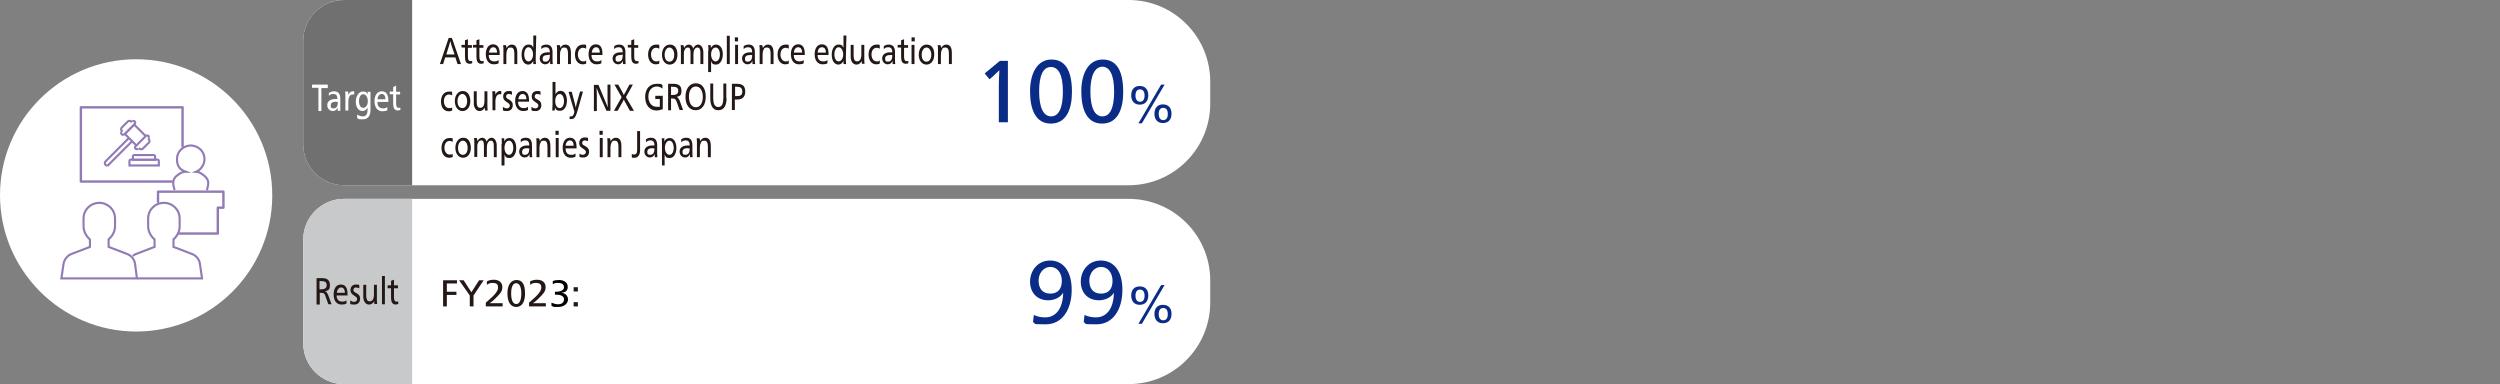 <?xml version="1.0" encoding="UTF-8"?>
<svg id="_レイヤー_2" data-name=" レイヤー 2" xmlns="http://www.w3.org/2000/svg" version="1.1" xmlns:xlink="http://www.w3.org/1999/xlink" viewBox="0 0 936.6 143.9">
  <rect x="0" y="0" width="936.6" height="143.9" fill="#808080" stroke="none"/>
  <defs>
    <style>
      .cls-1 {
        fill: #717071;
      }

      .cls-1, .cls-2, .cls-3, .cls-4, .cls-5, .cls-6, .cls-7 {
        stroke-width: 0px;
      }

      .cls-2 {
        fill: #000;
      }

      .cls-3, .cls-8, .cls-9, .cls-10 {
        fill: none;
      }

      .cls-8 {
        stroke-linejoin: round;
        stroke-width: .9px;
      }

      .cls-8, .cls-9, .cls-10 {
        stroke: #917ab5;
      }

      .cls-8, .cls-10 {
        stroke-linecap: round;
      }

      .cls-11 {
        clip-path: url(#clippath-1);
      }

      .cls-4 {
        fill: #0a2c87;
      }

      .cls-5 {
        fill: #231815;
      }

      .cls-12 {
        clip-path: url(#clippath);
      }

      .cls-9, .cls-10 {
        stroke-miterlimit: 10;
        stroke-width: .8px;
      }

      .cls-6 {
        fill: #c8c9ca;
      }

      .cls-7 {
        fill: #fff;
      }
    </style>
    <clipPath id="clippath">
      <path class="cls-3" d="M15.4,36.6c-.3.3-.6.6-.9.9v71.2c1.4,1.5,3,2.9,4.6,4.2h64c1.3-1.1,2.6-2.2,3.9-3.5V37c0,0-.2-.2-.4-.4H15.4Z"/>
    </clipPath>
    <clipPath id="clippath-1">
      <path class="cls-3" d="M15.4,36.6c-.3.3-.6.6-.9.9v71.2c1.4,1.5,3,2.9,4.6,4.2h64c1.3-1.1,2.6-2.2,3.9-3.5V37c0,0-.2-.2-.4-.4H15.4Z"/>
    </clipPath>
  </defs>
  <g id="_レイヤー_2-2" data-name=" レイヤー 2-2">
    <path class="cls-7" d="M128.9,0c-8.4,0-15.3,6.8-15.3,15.3v38.8c0,8.5,6.9,15.3,15.3,15.3h293.9c16.9,0,30.6-13.7,30.6-30.6v-8.2c0-16.9-13.7-30.6-30.6-30.6.1,0-293.9,0-293.9,0Z"/>
    <path class="cls-7" d="M128.9,74.5c-8.4,0-15.3,6.8-15.3,15.3v38.8c0,8.5,6.9,15.3,15.3,15.3h293.9c16.9,0,30.6-13.7,30.6-30.6v-8.2c0-16.9-13.7-30.6-30.6-30.6.1,0-293.9,0-293.9,0h0Z"/>
    <path class="cls-1" d="M128.9,0c-8.4,0-15.3,6.8-15.3,15.3v38.8c0,8.5,6.9,15.3,15.3,15.3h25.5V0h-25.5Z"/>
    <path class="cls-6" d="M128.9,74.5c-8.4,0-15.3,6.8-15.3,15.3v38.8c0,8.5,6.9,15.3,15.3,15.3h25.5v-69.4c.1,0-25.5,0-25.5,0Z"/>
    <path class="cls-7" d="M51,124.2c28.2,0,51-22.8,51-51s-22.8-51-51-51S0,45,0,73.1s22.9,51.1,51,51.1h0Z"/>
    <g class="cls-12">
      <path class="cls-8" d="M68.4,54.9v-14.7H30.3v27.8h34M67.1,87.5h14.5v-9.7h2.1v-6h-24.5v3.8"/>
    </g>
    <g class="cls-11">
      <g>
        <path class="cls-9" d="M77.5,71.3l.4-1.6c.4-1.9-.2-3-1.8-4.2s-1.8-1-2.7-1.1c1.9-.8,3.3-2.8,3.2-5,0-2.6-2.3-4.8-5-4.9-2.9,0-5.3,2.2-5.3,5.1s1.3,4,3.2,4.7c-.9,0-1.9.5-2.7,1.1-1.6,1.1-2.2,2.3-1.8,4.2l.4,1.6M50.6,98.9c-.2-1.7-1.4-3.2-3.1-3.8l-6.8-2.6v-2.8c1.3-1.2,2.4-2.9,2.4-4.9v-2.9c0-3.3-2.6-5.9-5.9-5.9s-5.9,2.6-5.9,5.9v2.9c0,1.9,1,3.7,2.4,4.9v2.8l-6.8,2.6c-1.6.6-2.8,2-3.1,3.8l-.8,5.4h28.3l-.7-5.4h0Z"/>
        <path class="cls-10" d="M51.7,104.3h24l-.8-5.4c-.2-1.7-1.4-3.2-3.1-3.8l-6.8-2.6v-2.8c1.3-1.2,2.3-2.9,2.3-4.9v-2.9c0-3.3-2.6-5.9-5.9-5.9s-5.9,2.6-5.9,5.9v2.9c0,1.9,1,3.7,2.4,4.9v2.8l-6.8,2.6c-.4.2-.8.3-1.1.6"/>
        <path class="cls-9" d="M49,59.8h10c.3,0,.5.2.5.5v1.7h-11v-1.7c0-.3.2-.5.5-.5M57.6,58.1h-7.3c-.3,0-.5.2-.5.5v1.3h8.3v-1.3c0-.3-.2-.5-.5-.5M51.8,55.7s-.3.2-.5.2-.3,0-.5-.2c-.3-.3-.3-.7,0-.9l.2-.2,3.5-3.5.2-.2c.2-.2.7-.2.9,0,.2.3.2.7,0,.9M54.6,51l-3.5,3.5-4.3-4.3,3.5-3.5,4.3,4.3h0ZM49.6,45.5c.2-.2.7-.2.9,0,.2.3.2.7,0,.9l-.2.2-3.5,3.5-.2.2s-.3.2-.5.2-.3,0-.5-.2c-.3-.3-.3-.7,0-.9M48.3,51.7l-8.8,8.8c-.3.3-.3.9,0,1.2s.4.3.6.3.5,0,.6-.3l8.8-8.8-1.2-1.2h0ZM55.5,51.9l.3.3c.3.3.3.9,0,1.2l-2.3,2.3c-.3.3-.9.3-1.2,0l-.3-.2M45.9,49.3l-.3-.3c-.3-.3-.3-.9,0-1.2l2.3-2.3c.3-.3.9-.3,1.2,0l.3.3"/>
      </g>
    </g>
    <path class="cls-7" d="M119.3,41.5v-8.6h-2.4v-1.2h5.9v1.3h-2.4v8.6h-1.1Z"/>
    <path class="cls-7" d="M123.3,34.8c.5-.4,1.2-.6,1.9-.6,1.7,0,2.3,1.2,2.3,2.8v4.5h-1v-1.2h0c-.4.9-1,1.3-1.9,1.3s-2-.8-2-2.2,1.1-2.3,3-2.3h.8c0-1.3-.5-1.9-1.5-1.9s-1.2.3-1.7.7v-1.1h0ZM126,38.1c-1.4,0-2.1.4-2.1,1.4s.4,1.1,1.1,1.1,1.2-.4,1.4-1c0-.3.2-.8.2-1.4h-.6Z"/>
    <path class="cls-7" d="M130.5,35.6c.3-.8.9-1.4,1.6-1.4s.4,0,.6,0v1.2h-.6c-1,0-1.6,1-1.6,2.8v3.2h-1.1v-5c0-.8,0-1.5-.1-2.1h1.1c.1.4.1.9.1,1.3h0Z"/>
    <path class="cls-7" d="M138.8,34.4v6.9c0,1.7-.7,3.4-2.8,3.4s-1.4,0-2.2-.5v-1.3c.8.5,1.4.7,2.1.7,1.3,0,1.8-.9,1.8-2.4v-.9h0c-.4.7-.9,1.3-1.9,1.3-1.5,0-2.5-1.4-2.5-3.5s1.1-3.8,2.6-3.8,1.5.5,1.8,1.2h0v-1.1h1.1,0ZM134.5,37.9c0,1.5.6,2.5,1.6,2.5s1.7-1.1,1.7-2.5-.7-2.6-1.7-2.6-1.6,1.1-1.6,2.6Z"/>
    <path class="cls-7" d="M141.4,38.3c0,1.5.8,2.3,2,2.3s1.2-.2,1.7-.5v1.2c-.5.3-1.1.4-1.8.4-1.9,0-3-1.5-3-3.8s1.1-3.7,2.7-3.7,2.5,1.1,2.5,3.5v.5h-4.1,0ZM144.4,37.2c0-1.4-.6-2-1.4-2s-1.5.8-1.6,2h3Z"/>
    <path class="cls-7" d="M148.4,34.4h1.5v1h-1.5v3.1c0,1.1.1,1.9,1,1.9s.4,0,.6-.2v1c-.3,0-.6.2-.9.2-1.4,0-1.8-1.1-1.8-2.6v-3.5h-1.3v-1h1.3v-1.7l1.1-.5v2.3h0Z"/>
    <path class="cls-5" d="M172.7,24h-1.3l-.8-2.5h-3.8l-.8,2.5h-1.2l3.3-9.8h1.2l3.4,9.8h0ZM169.2,17.2c-.1-.4-.4-1.3-.5-1.8h0c-.1.5-.4,1.3-.5,1.8l-1,3.2h3.1l-1.1-3.2h0Z"/>
    <path class="cls-5" d="M175.3,16.9h1.5v1h-1.5v3.1c0,1.1.1,1.9,1,1.9s.4-.1.6-.2v1c-.3.1-.6.2-.9.2-1.4,0-1.8-1.1-1.8-2.6v-3.5h-1.3v-1h1.3v-1.7l1.1-.4v2.2h0Z"/>
    <path class="cls-5" d="M179.6,16.9h1.5v1h-1.5v3.1c0,1.1.1,1.9,1,1.9s.4-.1.6-.2v1c-.3.1-.6.2-.9.2-1.4,0-1.8-1.1-1.8-2.6v-3.5h-1.3v-1h1.3v-1.7l1.1-.4v2.2h0Z"/>
    <path class="cls-5" d="M183.1,20.7c0,1.5.8,2.3,2,2.3s1.2-.2,1.7-.5v1.2c-.5.3-1.1.4-1.8.4-1.9,0-3-1.5-3-3.8s1.1-3.7,2.7-3.7,2.5,1.1,2.5,3.5v.5h-4.1,0ZM186.2,19.7c0-1.4-.6-2-1.4-2s-1.5.8-1.6,2h3Z"/>
    <path class="cls-5" d="M189.8,18c.4-.8,1.1-1.3,1.9-1.3,1.6,0,2.1,1.3,2.1,3.2v4.1h-1.1v-3.5c0-1.4-.1-2.7-1.3-2.7s-1.1.4-1.4,1c-.2.4-.3.9-.3,1.8v3.4h-1.1v-5c0-.8,0-1.5-.1-2.1h1c.2.2.2.7.3,1.1h0Z"/>
    <path class="cls-5" d="M200.7,21.8c0,.8,0,1.6.1,2.2h-1v-1.2h0c-.4.9-1.1,1.4-1.9,1.4-1.5,0-2.5-1.5-2.5-3.7s1-3.8,2.5-3.8,1.5.5,1.9,1.2h0v-4.6h1.1l-.2,8.5h0ZM196.4,20.4c0,1.5.6,2.6,1.6,2.6s1.7-1.2,1.7-2.6-.7-2.7-1.7-2.7-1.6,1.2-1.6,2.7Z"/>
    <path class="cls-5" d="M202.8,17.3c.5-.4,1.2-.6,1.9-.6,1.7,0,2.3,1.2,2.3,2.8v2.3c0,.8,0,1.6.1,2.2h-1v-1.2h0c-.4.9-1,1.3-1.9,1.3s-2-.8-2-2.2,1.1-2.3,3-2.3h.8c0-1.3-.5-1.9-1.5-1.9s-1.2.3-1.7.7v-1.1h0ZM205.4,20.6c-1.4,0-2.1.4-2.1,1.4s.4,1.1,1.1,1.1,1.2-.4,1.4-1c.1-.3.2-.8.2-1.4s-.3-.1-.6-.1h0Z"/>
    <path class="cls-5" d="M209.9,18c.4-.8,1.1-1.3,1.9-1.3,1.6,0,2.1,1.3,2.1,3.2v4.1h-1.1v-3.5c0-1.4-.1-2.7-1.3-2.7s-1.1.4-1.4,1c-.2.4-.3.9-.3,1.8v3.4h-1.1v-5c0-.8,0-1.5-.1-2.1h1.1c.2.2.2.7.2,1.1h0Z"/>
    <path class="cls-5" d="M219.5,18.2c-.3-.2-.7-.3-1.1-.3-1.1,0-1.9,1-1.9,2.5s.8,2.6,1.9,2.6.8-.1,1.2-.4v1.2c-.3.2-.8.3-1.3.3-1.8,0-2.9-1.5-2.9-3.7s1.2-3.7,3-3.7.8.1,1.2.3v1.2h-.1,0Z"/>
    <path class="cls-5" d="M221.6,20.7c0,1.5.8,2.3,2,2.3s1.2-.2,1.7-.5v1.2c-.5.3-1.1.4-1.8.4-1.9,0-3-1.5-3-3.8s1.1-3.7,2.7-3.7,2.5,1.1,2.5,3.5v.5h-4.1,0ZM224.7,19.7c0-1.4-.6-2-1.4-2s-1.5.8-1.6,2h3Z"/>
    <path class="cls-5" d="M230.1,17.3c.5-.4,1.2-.6,1.9-.6,1.7,0,2.3,1.2,2.3,2.8v2.3c0,.8,0,1.6.1,2.2h-1v-1.2h0c-.4.9-1,1.3-1.9,1.3s-2-.8-2-2.2,1.1-2.3,3-2.3h.8c0-1.3-.5-1.9-1.5-1.9s-1.2.3-1.7.7v-1.1h0ZM232.7,20.6c-1.4,0-2.1.4-2.1,1.4s.4,1.1,1.1,1.1,1.2-.4,1.4-1c.1-.3.2-.8.2-1.4s-.4-.1-.6-.1h0Z"/>
    <path class="cls-5" d="M237.6,16.9h1.5v1h-1.5v3.1c0,1.1.1,1.9,1,1.9s.4-.1.6-.2v1c-.3.1-.6.2-.9.2-1.4,0-1.8-1.1-1.8-2.6v-3.5h-1.3v-1h1.3v-1.7l1.1-.4v2.2h0Z"/>
    <path class="cls-5" d="M246.9,18.2c-.3-.2-.7-.3-1.1-.3-1.1,0-1.9,1-1.9,2.5s.8,2.6,1.9,2.6.8-.1,1.2-.4v1.2c-.3.2-.8.3-1.3.3-1.8,0-2.9-1.5-2.9-3.7s1.2-3.7,3-3.7.8.1,1.2.3v1.2h-.1,0Z"/>
    <path class="cls-5" d="M253.8,20.5c0,2.2-1.2,3.7-2.9,3.7s-2.9-1.5-2.9-3.7,1.2-3.8,3-3.8,2.8,1.5,2.8,3.8h0ZM249,20.5c0,1.6.7,2.6,1.8,2.6s1.8-1,1.8-2.6-.8-2.7-1.8-2.7-1.8,1.1-1.8,2.7Z"/>
    <path class="cls-5" d="M256.3,18c.3-.8,1-1.3,1.8-1.3s1.4.6,1.6,1.5c.4-.9,1-1.5,1.9-1.5s1.9,1,1.9,2.9v4.4h-1.1v-4.4c0-1.2-.4-1.8-1.1-1.8s-.9.4-1.2.9c-.2.4-.3,1-.3,1.8v3.5h-1.1v-4.2c0-1.5-.3-2-1-2s-1,.4-1.3,1.1c-.2.4-.2,1-.2,1.7v3.4h-1.1v-5c0-.8,0-1.5-.1-2.1h1c.2.3.2.7.3,1.1h0Z"/>
    <path class="cls-5" d="M265.4,19c0-.8,0-1.5-.1-2.1h1v1.1h0c.5-.9,1.1-1.3,2-1.3,1.5,0,2.5,1.5,2.5,3.6s-1,3.9-2.5,3.9-1.6-.6-1.9-1.4h0v4.2h-1.1v-8h.1ZM266.4,20.4c0,1.4.7,2.6,1.7,2.6s1.6-1.2,1.6-2.6-.6-2.6-1.6-2.6-1.7,1.1-1.7,2.6Z"/>
    <path class="cls-5" d="M273.4,24h-1.1v-10.6h1.1v10.6Z"/>
    <path class="cls-5" d="M276.5,15.5h-1.2v-1.5h1.2v1.5ZM276.5,24h-1.1v-7.2h1.1v7.2Z"/>
    <path class="cls-5" d="M278.6,17.3c.5-.4,1.2-.6,1.9-.6,1.7,0,2.3,1.2,2.3,2.8v2.3c0,.8,0,1.6.1,2.2h-1v-1.2h0c-.4.9-1,1.3-1.9,1.3s-2-.8-2-2.2,1.1-2.3,3-2.3h.8c0-1.3-.5-1.9-1.5-1.9s-1.2.3-1.7.7v-1.1h0ZM281.2,20.6c-1.4,0-2.1.4-2.1,1.4s.4,1.1,1.1,1.1,1.2-.4,1.4-1c.1-.3.2-.8.2-1.4-.1-.1-.3-.1-.6-.1h0Z"/>
    <path class="cls-5" d="M285.8,18c.4-.8,1.1-1.3,1.9-1.3,1.6,0,2.1,1.3,2.1,3.2v4.1h-1.1v-3.5c0-1.4-.1-2.7-1.3-2.7s-1.1.4-1.4,1c-.2.4-.3.9-.3,1.8v3.4h-1.1v-5c0-.8,0-1.5-.1-2.1h1c.2.2.2.7.3,1.1h0Z"/>
    <path class="cls-5" d="M295.4,18.2c-.3-.2-.7-.3-1.1-.3-1.1,0-1.9,1-1.9,2.5s.8,2.6,1.9,2.6.8-.1,1.2-.4v1.2c-.3.2-.8.3-1.3.3-1.8,0-2.9-1.5-2.9-3.7s1.2-3.7,3-3.7.8.1,1.2.3v1.2h-.1Z"/>
    <path class="cls-5" d="M297.4,20.7c0,1.5.8,2.3,2,2.3s1.2-.2,1.7-.5v1.2c-.5.3-1.1.4-1.8.4-1.9,0-3-1.5-3-3.8s1.1-3.7,2.7-3.7,2.5,1.1,2.5,3.5v.5h-4.1ZM300.5,19.7c0-1.4-.6-2-1.5-2s-1.5.8-1.6,2h3.1Z"/>
    <path class="cls-5" d="M306.3,20.7c0,1.5.8,2.3,2,2.3s1.2-.2,1.7-.5v1.2c-.5.3-1.1.4-1.8.4-1.9,0-3-1.5-3-3.8s1.1-3.7,2.7-3.7,2.5,1.1,2.5,3.5v.5h-4.1ZM309.4,19.7c0-1.4-.6-2-1.5-2s-1.5.8-1.6,2h3.1Z"/>
    <path class="cls-5" d="M316.9,21.8c0,.8,0,1.6.1,2.2h-1v-1.2h0c-.4.9-1.1,1.4-1.9,1.4-1.5,0-2.5-1.5-2.5-3.7s1-3.8,2.5-3.8,1.5.5,1.9,1.2h0v-4.6h1.1l-.2,8.5h0ZM312.6,20.4c0,1.5.6,2.6,1.6,2.6s1.7-1.2,1.7-2.6-.7-2.7-1.7-2.7-1.6,1.2-1.6,2.7Z"/>
    <path class="cls-5" d="M322.8,22.9c-.3.6-.9,1.3-2,1.3s-2.1-1.1-2.1-2.9v-4.5h1.1v3.5c0,1.5.1,2.7,1.3,2.7s1.6-1.2,1.6-2.5v-3.7h1.1v5c0,.8,0,1.5.1,2.1h-1c0-.2,0-.6-.1-1h0Z"/>
    <path class="cls-5" d="M329.5,18.2c-.3-.2-.7-.3-1.1-.3-1.1,0-1.9,1-1.9,2.5s.8,2.6,1.9,2.6.8-.1,1.2-.4v1.2c-.3.2-.8.3-1.3.3-1.8,0-2.9-1.5-2.9-3.7s1.2-3.7,3-3.7.8.1,1.2.3v1.2h-.1Z"/>
    <path class="cls-5" d="M331.1,17.3c.5-.4,1.2-.6,1.9-.6,1.7,0,2.3,1.2,2.3,2.8v2.3c0,.8,0,1.6.1,2.2h-1v-1.2h0c-.4.9-1,1.3-1.9,1.3s-2-.8-2-2.2,1.1-2.3,3-2.3h.8c0-1.3-.5-1.9-1.5-1.9s-1.2.3-1.7.7v-1.1h0ZM333.7,20.6c-1.4,0-2.1.4-2.1,1.4s.4,1.1,1.1,1.1,1.2-.4,1.4-1c.1-.3.2-.8.2-1.4-.1-.1-.3-.1-.6-.1h0Z"/>
    <path class="cls-5" d="M338.7,16.9h1.5v1h-1.5v3.1c0,1.1.1,1.9,1,1.9s.4-.1.6-.2v1c-.3.1-.6.2-.9.2-1.5,0-1.8-1.1-1.8-2.6v-3.5h-1.3v-1h1.3v-1.7l1.1-.4v2.2h0Z"/>
    <path class="cls-5" d="M342.7,15.5h-1.2v-1.5h1.2v1.5ZM342.6,24h-1.1v-7.2h1.1v7.2Z"/>
    <path class="cls-5" d="M350,20.5c0,2.2-1.2,3.7-2.9,3.7s-2.9-1.5-2.9-3.7,1.2-3.8,3-3.8,2.9,1.5,2.8,3.8h0ZM345.3,20.5c0,1.6.7,2.6,1.8,2.6s1.8-1,1.8-2.6-.8-2.7-1.8-2.7-1.8,1.1-1.8,2.7Z"/>
    <path class="cls-5" d="M352.6,18c.4-.8,1.1-1.3,1.9-1.3,1.6,0,2.1,1.3,2.1,3.2v4.1h-1.1v-3.5c0-1.4-.1-2.7-1.3-2.7s-1.1.4-1.4,1c-.2.4-.3.9-.3,1.8v3.4h-1.1v-5c0-.8,0-1.5-.1-2.1h1c.2.2.2.7.3,1.1h0Z"/>
    <path class="cls-5" d="M169.3,35.7c-.3-.2-.7-.3-1.1-.3-1.1,0-1.9,1-1.9,2.5s.8,2.6,1.9,2.6.8,0,1.2-.3v1.2c-.3.2-.8.3-1.3.3-1.8,0-2.9-1.5-2.9-3.7s1.2-3.7,3-3.7.8,0,1.2.3v1.1h-.1,0Z"/>
    <path class="cls-5" d="M176.2,37.9c0,2.2-1.2,3.7-2.9,3.7s-2.9-1.5-2.9-3.7,1.2-3.8,3-3.8,2.8,1.6,2.8,3.8h0ZM171.4,37.9c0,1.6.7,2.6,1.8,2.6s1.8-1,1.8-2.6-.8-2.7-1.8-2.7-1.8,1.1-1.8,2.7Z"/>
    <path class="cls-5" d="M181.6,40.3c-.3.6-.9,1.3-2,1.3s-2.1-1.1-2.1-2.9v-4.5h1.1v3.5c0,1.5.1,2.7,1.3,2.7s1.6-1.2,1.6-2.5v-3.7h1.1v5c0,.8,0,1.5.1,2.2h-1c0-.2,0-.6-.1-1.1h0Z"/>
    <path class="cls-5" d="M185.6,35.5c.3-.8.9-1.4,1.6-1.4s.4,0,.6,0v1.2h-.6c-1,0-1.6,1-1.6,2.8v3.2h-1.1v-5c0-.8,0-1.5-.1-2.1h1.1c.1.5.1.9.1,1.3h0Z"/>
    <path class="cls-5" d="M188.5,40.1c.4.3.9.5,1.4.5s1.1-.4,1.1-1-.3-.8-1.2-1.4c-.9-.6-1.3-1.1-1.3-2,0-1.3.8-2.1,2-2.1s1,0,1.3.3v1.1c-.5-.2-.9-.3-1.3-.3s-.9.3-.9.9.3.8,1.1,1.2c1.1.6,1.4,1.2,1.4,2.1,0,1.4-.9,2.2-2.1,2.2s-1.1,0-1.6-.3v-1.2h.1Z"/>
    <path class="cls-5" d="M194.1,38.2c0,1.5.8,2.3,2,2.3s1.2-.2,1.7-.5v1.2c-.5.3-1.1.4-1.8.4-1.9,0-3-1.5-3-3.8s1.1-3.7,2.7-3.7,2.5,1.1,2.5,3.5v.5h-4.1,0ZM197.2,37.2c0-1.4-.6-2-1.4-2s-1.5.8-1.6,2h3Z"/>
    <path class="cls-5" d="M199.2,40.1c.4.3.9.5,1.4.5s1.1-.4,1.1-1-.3-.8-1.2-1.4c-.9-.6-1.3-1.1-1.3-2,0-1.3.8-2.1,2-2.1s1,0,1.3.3v1.1c-.5-.2-.9-.3-1.3-.3s-.9.3-.9.9.3.8,1.1,1.2c1.1.6,1.4,1.2,1.4,2.1,0,1.4-.9,2.2-2.1,2.2s-1.1,0-1.6-.3v-1.2h.1Z"/>
    <path class="cls-5" d="M207.9,40.2c0,.5,0,1-.1,1.2h-.9c0-.6.1-1.4.1-2.2v-8.5h1.1v4.6h0c.4-.8,1.1-1.3,1.9-1.3,1.5,0,2.4,1.6,2.4,3.7s-1,3.8-2.5,3.8-1.6-.4-2-1.3h0ZM208,37.9c0,1.5.7,2.6,1.7,2.6s1.6-1.2,1.6-2.6-.6-2.7-1.6-2.7-1.7,1.2-1.7,2.7h0Z"/>
    <path class="cls-5" d="M215.3,38.6c.1.5.3,1.2.4,1.7h0c.1-.5.3-1.3.4-1.7l1.2-4.3h1.1l-2,7.1c-.7,2.4-1.2,3.2-2.4,3.2s-.4,0-.6,0v-1h.6c.6,0,.9-.4,1.2-1.7l-2.2-7.5h1.2l1.1,4.2h0Z"/>
    <path class="cls-5" d="M227.6,31.7h1.1v9.8h-1.5l-2.8-6.3c-.3-.8-.7-1.7-.9-2.3h0c0,.6.1,1.9.1,2.8v5.9h-1.1v-9.8h1.7l2.6,6.2c.3.7.6,1.5.9,2.2h0c0-.7-.1-2.4-.1-3.2v-5.3h0Z"/>
    <path class="cls-5" d="M234.6,34l1.2-2.3h1.3l-2.6,4.7,3,5.1h-1.5l-1.4-2.5c-.3-.5-.6-1.2-.9-1.7-.2.5-.6,1.2-.9,1.7l-1.4,2.5h-1.4l2.9-5.1-2.7-4.7h1.4l1.3,2.3c.2.3.6,1.2.8,1.6.3-.5.8-1.4.9-1.6h0Z"/>
    <path class="cls-5" d="M248.1,33.1c-.6-.4-1.3-.7-2-.7-1.9,0-3.2,1.5-3.2,3.8s1.3,3.8,3.1,3.8.8,0,1.2,0v-2.9h-1.7v-1.2h2.8v5c-.9.3-1.5.5-2.3.5-2.6,0-4.3-2-4.3-5.1s1.8-4.9,4.3-4.9,1.4.1,2.2.5v1.3h-.1Z"/>
    <path class="cls-5" d="M250.3,31.4h2c1.9,0,3,.7,3,2.6s-.7,2-1.8,2.3h0c.5.2.8.7,1.1,1.3l1.3,3.6h-1.3l-1.1-3.1c-.4-1-.6-1.2-1.8-1.2h-.3v4.4h-1.1v-9.9h0ZM251.4,35.6h.5c1.4,0,2.2-.4,2.2-1.6s-.8-1.5-2.2-1.5h-.5v3.1h0Z"/>
    <path class="cls-5" d="M264.4,36.2c0,3.2-1.5,5.1-3.8,5.1s-3.8-2-3.8-5,1.5-5.1,3.9-5.1,3.7,2,3.7,5h0ZM258.1,36.2c0,2.4,1,4,2.6,4s2.6-1.6,2.6-3.9-1-3.9-2.6-3.9-2.6,1.5-2.6,3.8h0Z"/>
    <path class="cls-5" d="M272.2,36.8c0,2.7-.9,4.5-3.1,4.5s-3-2-3-4.5v-5.5h1.1v5.3c0,2,.4,3.5,1.9,3.5s1.9-1.5,1.9-3.5v-5.3h1.1v5.5h.1Z"/>
    <path class="cls-5" d="M276,31.4c1.8,0,3.2.5,3.2,2.9s-1.5,3-3.2,3h-.7v3.9h-1.1v-9.8h1.8ZM275.4,36h.6c1.4,0,2.1-.3,2.1-1.7s-.8-1.8-2.1-1.8h-.6v3.5h0Z"/>
    <path class="cls-5" d="M169.5,53.1c-.3-.2-.7-.3-1.1-.3-1.1,0-1.9,1-1.9,2.5s.8,2.6,1.9,2.6.8,0,1.2-.3v1.2c-.3.2-.8.3-1.3.3-1.8,0-2.9-1.5-2.9-3.7s1.2-3.7,3-3.7.8,0,1.2.3v1.1h-.1,0Z"/>
    <path class="cls-5" d="M176.4,55.4c0,2.2-1.2,3.7-2.9,3.7s-2.9-1.5-2.9-3.7,1.2-3.8,3-3.8,2.8,1.6,2.8,3.8h0ZM171.6,55.4c0,1.6.7,2.6,1.8,2.6s1.8-1,1.8-2.6-.8-2.7-1.8-2.7-1.8,1.1-1.8,2.7Z"/>
    <path class="cls-5" d="M178.9,52.9c.3-.8,1-1.3,1.8-1.3s1.4.6,1.6,1.5c.4-.9,1-1.5,1.9-1.5s1.9,1,1.9,2.9v4.4h-1.1v-4.4c0-1.2-.4-1.8-1.1-1.8s-.9.4-1.2.9c-.2.4-.3,1-.3,1.8v3.4h-1.1v-4.2c0-1.5-.3-2-1-2s-1,.4-1.3,1.1c-.2.4-.2,1-.2,1.7v3.4h-1.1v-5c0-.8,0-1.5-.1-2.1h1c.2.4.2.9.3,1.2h0Z"/>
    <path class="cls-5" d="M188,53.9c0-.8,0-1.5-.1-2.1h1v1.2h0c.4-.9,1.1-1.3,2-1.3,1.5,0,2.5,1.5,2.5,3.7s-1,3.8-2.5,3.8-1.6-.6-1.9-1.4h0v4.2h-1.1v-8.1h.1ZM189,55.4c0,1.4.7,2.6,1.7,2.6s1.6-1.2,1.6-2.6-.6-2.7-1.6-2.7-1.7,1.2-1.7,2.7Z"/>
    <path class="cls-5" d="M195.1,52.2c.5-.4,1.2-.6,1.9-.6,1.7,0,2.3,1.2,2.3,2.8v2.3c0,.8,0,1.6.1,2.2h-1v-1.2h0c-.4.9-1,1.3-1.9,1.3s-2-.8-2-2.2,1.1-2.3,3-2.3h.8c0-1.3-.5-1.9-1.5-1.9s-1.2.3-1.7.7v-1.1h0ZM197.7,55.5c-1.4,0-2.1.4-2.1,1.4s.4,1.1,1.1,1.1,1.2-.4,1.4-1c.1-.3.2-.8.2-1.4h-.6,0Z"/>
    <path class="cls-5" d="M202.2,52.9c.4-.8,1.1-1.3,1.9-1.3,1.6,0,2.1,1.3,2.1,3.2v4.1h-1.1v-3.5c0-1.4-.1-2.7-1.3-2.7s-1.1.4-1.4,1c-.2.4-.3.9-.3,1.8v3.4h-1.1v-5c0-.8,0-1.5-.1-2.1h1c.3.3.3.7.3,1.1h0Z"/>
    <path class="cls-5" d="M209.3,50.5h-1.2v-1.5h1.2v1.5ZM209.3,58.9h-1.1v-7.2h1.1v7.2Z"/>
    <path class="cls-5" d="M211.9,55.7c0,1.5.8,2.3,2,2.3s1.2-.2,1.7-.5v1.2c-.5.3-1.1.4-1.8.4-1.9,0-3-1.5-3-3.8s1.1-3.7,2.7-3.7,2.5,1.1,2.5,3.5v.5h-4.1,0ZM214.9,54.6c0-1.4-.6-2-1.4-2s-1.5.8-1.6,2h3Z"/>
    <path class="cls-5" d="M217,57.5c.4.3.9.5,1.4.5s1.1-.4,1.1-1-.3-.8-1.2-1.4c-1-.6-1.3-1.1-1.3-2,0-1.3.8-2.1,2-2.1s1,0,1.3.3v1.1c-.5-.2-.9-.3-1.3-.3s-.9.3-.9.9.3.8,1.1,1.2c1.1.6,1.5,1.2,1.5,2.1,0,1.4-.9,2.2-2.1,2.2s-1.1,0-1.5-.3v-1.2h-.1Z"/>
    <path class="cls-5" d="M225.8,50.5h-1.2v-1.5h1.2v1.5ZM225.8,58.9h-1.1v-7.2h1.1v7.2Z"/>
    <path class="cls-5" d="M228.8,52.9c.4-.8,1.1-1.3,1.9-1.3,1.6,0,2.1,1.3,2.1,3.2v4.1h-1.1v-3.5c0-1.4-.1-2.7-1.3-2.7s-1.1.4-1.4,1c-.2.4-.3.9-.3,1.8v3.4h-1.1v-5c0-.8,0-1.5-.1-2.1h1c.2.3.2.7.3,1.1h0Z"/>
    <path class="cls-5" d="M236.7,57.7c.2,0,.5.2.8.2.9,0,1.2-.5,1.2-2v-6.8h1.1v7.2c0,1.5-.6,2.8-2.1,2.8s-.7,0-1-.2v-1.2Z"/>
    <path class="cls-5" d="M242,52.2c.5-.4,1.2-.6,1.9-.6,1.7,0,2.3,1.2,2.3,2.8v2.3c0,.8,0,1.6.1,2.2h-1v-1.2h0c-.4.9-1,1.3-1.9,1.3s-2-.8-2-2.2,1.1-2.3,3-2.3h.8c0-1.3-.5-1.9-1.5-1.9s-1.2.3-1.7.7v-1.1h0ZM244.6,55.5c-1.4,0-2.1.4-2.1,1.4s.4,1.1,1.1,1.1,1.2-.4,1.4-1c.1-.3.2-.8.2-1.4h-.6,0Z"/>
    <path class="cls-5" d="M248,53.9c0-.8,0-1.5-.1-2.1h1v1.2h0c.5-.9,1.1-1.3,2-1.3,1.5,0,2.5,1.5,2.5,3.7s-1,3.8-2.5,3.8-1.6-.6-1.9-1.4h0v4.2h-1v-8.1h0ZM249.1,55.4c0,1.4.7,2.6,1.7,2.6s1.6-1.2,1.6-2.6-.6-2.7-1.6-2.7-1.7,1.2-1.7,2.7Z"/>
    <path class="cls-5" d="M255.2,52.2c.5-.4,1.2-.6,1.9-.6,1.7,0,2.3,1.2,2.3,2.8v2.3c0,.8,0,1.6.1,2.2h-1v-1.2h0c-.4.9-1,1.3-1.9,1.3s-2-.8-2-2.2,1.1-2.3,3-2.3h.8c0-1.3-.5-1.9-1.5-1.9s-1.2.3-1.7.7v-1.1h0ZM257.8,55.5c-1.4,0-2.1.4-2.1,1.4s.4,1.1,1.1,1.1,1.2-.4,1.4-1c.1-.3.2-.8.2-1.4h-.6Z"/>
    <path class="cls-5" d="M262.3,52.9c.4-.8,1.1-1.3,1.9-1.3,1.6,0,2.1,1.3,2.1,3.2v4.1h-1.1v-3.5c0-1.4-.1-2.7-1.3-2.7s-1.1.4-1.4,1c-.2.4-.3.9-.3,1.8v3.4h-1.1v-5c0-.8,0-1.5-.1-2.1h1c.3.3.3.7.3,1.1h0Z"/>
    <path class="cls-5" d="M166,114.8v-9.8h5.2v1.2h-3.8v3.1h3.6v1.2h-3.6v4.3s-1.4,0-1.4,0Z"/>
    <path class="cls-5" d="M173.7,105l1.3,2c.4.6,1.3,2,1.6,2.5h0c.3-.5,1.2-1.9,1.6-2.5l1.3-2h1.7l-3.8,5.7v4.1h-1.4v-4.1l-4-5.7h1.7,0Z"/>
    <path class="cls-5" d="M182.4,105.4c.8-.4,1.6-.6,2.6-.6,1.9,0,3.2,1,3.2,2.7s-.7,2.4-2.6,4.3c-.8.8-1.5,1.4-2.2,1.8h4.9v1.2h-6.3v-1.4c3.3-2.8,4.6-4.3,4.6-5.7s-.9-1.7-2-1.7-1.4.2-2.2.7v-1.3h0Z"/>
    <path class="cls-5" d="M196.7,110c0,2.7-.9,5-3.3,5s-3.3-2.3-3.3-5.1,1.1-5,3.4-5,3.2,1.8,3.2,5.1h0ZM191.5,109.9c0,2.6.7,4,1.9,4s1.9-1.4,1.9-3.9-.7-3.9-1.9-3.9-1.9,1.3-1.9,3.8h0Z"/>
    <path class="cls-5" d="M198.6,105.4c.8-.4,1.6-.6,2.6-.6,1.9,0,3.2,1,3.2,2.7s-.7,2.4-2.6,4.3c-.8.8-1.5,1.4-2.2,1.8h4.9v1.2h-6.3v-1.4c3.3-2.8,4.6-4.3,4.6-5.7s-.9-1.7-2-1.7-1.4.2-2.2.7v-1.3h0Z"/>
    <path class="cls-5" d="M216.5,109.2h-1.6v-1.6h1.6v1.6ZM216.5,114.8h-1.6v-1.6h1.6v1.6Z"/>
    <path class="cls-4" d="M377.5,45.8h-3.3v-13.2c0-2,.1-5,.2-6.2h-.1c-.5.5-1.3,1.2-2.4,2.3l-1.2,1-1.8-2.2,5.7-4.7h3v23h-.1Z"/>
    <path class="cls-4" d="M401.6,34.5c0,6.4-2.1,11.8-7.9,11.8s-7.8-5.4-7.8-12.1,2.7-11.9,8-11.9,7.7,4.3,7.7,12.2h0ZM389.3,34.2c0,6.1,1.6,9.4,4.5,9.4s4.4-3.2,4.4-9.3-1.6-9.2-4.5-9.2-4.4,3.2-4.4,9.1h0Z"/>
    <path class="cls-4" d="M420.8,34.5c0,6.4-2.1,11.8-7.9,11.8s-7.8-5.4-7.8-12.1,2.7-11.9,8-11.9,7.7,4.3,7.7,12.2h0ZM408.5,34.2c0,6.1,1.6,9.4,4.5,9.4s4.4-3.2,4.4-9.3-1.6-9.3-4.4-9.3-4.5,3.3-4.5,9.2h0Z"/>
    <path class="cls-4" d="M430.2,35.7c0,2.2-1.2,3.5-3.2,3.5s-3.2-1.3-3.2-3.5,1.2-3.5,3.2-3.5,3.2,1.3,3.2,3.5h0ZM425.4,35.8c0,1.4.6,2.3,1.7,2.3s1.7-.8,1.7-2.3-.6-2.3-1.7-2.3-1.7.8-1.7,2.3h0ZM427.8,46.2h-1.3l8.5-14.5h1.3l-8.5,14.5ZM438.9,42.6c0,2.2-1.2,3.5-3.2,3.5s-3.2-1.3-3.2-3.5,1.2-3.5,3.2-3.5,3.2,1.3,3.2,3.5h0ZM434.1,42.7c0,1.4.6,2.3,1.7,2.3s1.7-.8,1.7-2.3-.6-2.3-1.7-2.3-1.7.8-1.7,2.3Z"/>
    <path class="cls-4" d="M430.2,110.7c0,2.2-1.2,3.5-3.2,3.5s-3.2-1.3-3.2-3.5,1.2-3.4,3.2-3.4,3.2,1.2,3.2,3.4h0ZM425.4,110.8c0,1.4.6,2.3,1.7,2.3s1.7-.8,1.7-2.3-.6-2.3-1.7-2.3-1.7.8-1.7,2.3h0ZM427.8,121.3h-1.3l8.5-14.5h1.3l-8.5,14.5ZM438.9,117.6c0,2.2-1.2,3.5-3.2,3.5s-3.2-1.3-3.2-3.5,1.2-3.4,3.2-3.4,3.2,1.2,3.2,3.4h0ZM434.1,117.7c0,1.4.6,2.3,1.7,2.3s1.7-.8,1.7-2.3-.6-2.3-1.7-2.3-1.7.8-1.7,2.3Z"/>
    <path class="cls-5" d="M118.6,104.2h2c1.9,0,3,.7,3,2.6s-.7,2-1.8,2.3h0c.5.2.8.7,1.1,1.3l1.3,3.6h-1.2l-1.1-3.1c-.3-1-.6-1.2-1.8-1.2h-.3v4.4h-1.2v-9.9h0ZM119.7,108.4h.5c1.4,0,2.2-.4,2.2-1.6s-.8-1.5-2.2-1.5h-.5v3.1h0Z"/>
    <path class="cls-5" d="M126.1,110.7c0,1.4.8,2.3,2,2.3s1.2-.2,1.7-.5v1.2c-.5.3-1.1.4-1.8.4-1.9,0-3-1.4-3-3.8s1.1-3.7,2.7-3.7,2.5,1.1,2.5,3.6v.5h-4.1ZM129.2,109.7c0-1.4-.6-2-1.4-2s-1.5.8-1.6,2h3Z"/>
    <path class="cls-5" d="M131.3,112.6c.4.3.9.5,1.4.5s1.1-.4,1.1-1-.3-.8-1.2-1.4-1.3-1.1-1.3-2c0-1.3.8-2.1,2-2.1s1,0,1.3.3v1.1c-.5-.2-.9-.3-1.3-.3s-.9.3-.9.9.3.8,1.1,1.2c1.1.6,1.4,1.2,1.4,2.1,0,1.4-.9,2.2-2.1,2.2s-1.1,0-1.6-.3v-1.2s.1,0,.1,0Z"/>
    <path class="cls-5" d="M140.2,112.8c-.3.6-.9,1.3-2,1.3s-2.1-1.1-2.1-2.9v-4.5h1.1v3.5c0,1.5.1,2.7,1.3,2.7s1.6-1.2,1.6-2.5v-3.7h1.1v5c0,.8,0,1.6.1,2.2h-1c-.1-.2-.1-.6-.1-1.1h0Z"/>
    <path class="cls-5" d="M144.2,114h-1.1v-10.6h1.1v10.6Z"/>
    <path class="cls-5" d="M147.6,106.9h1.5v1.1h-1.5v3.1c0,1.1.1,1.9,1,1.9s.4,0,.6-.2v1.1c-.3,0-.6.2-.9.2-1.4,0-1.8-1.1-1.8-2.6v-3.5h-1.3v-1.1h1.3v-1.7l1.1-.4v2.1h0Z"/>
  </g>
  <path class="cls-2" d="M206.6,114.6v-1.2c1,.4,1.7.6,2.5.6,1.2,0,2.2-.6,2.2-1.8s-1-1.8-3-1.8-.3,0-.4,0v-1.1h.4c1.8,0,3-.6,3-1.7s-.9-1.6-2-1.6-1.4,0-2.2.5v-1.2c.7-.3,1.5-.4,2.3-.4,2,0,3.3,1,3.3,2.6s-1.1,2.1-2.5,2.2h0c1.5,0,2.6,1.1,2.6,2.5s-1.4,2.8-3.6,2.8-1.7,0-2.5-.4h-.1Z"/>
  <path class="cls-4" d="M387.3,118c1.5.7,2.9.9,4.3.9,4.1,0,6.6-3.5,6.7-9.1h-.1c-1.1,1.8-3.4,2.7-5.5,2.7-4.3,0-6.8-3-6.8-7s2.8-7.9,7.5-7.9,8.1,3.7,8.1,11-3.5,12.9-9.7,12.9-3.2-.2-4.8-.8l.3-2.7h0ZM397.8,105.2c0-3-1.8-5.2-4.3-5.2s-4.4,2.3-4.4,5.1,1.3,4.9,4.4,4.9,4.3-2.1,4.3-4.8Z"/>
  <path class="cls-4" d="M406.3,118c1.5.7,2.9.9,4.3.9,4.1,0,6.6-3.5,6.7-9.1h-.1c-1.1,1.8-3.4,2.7-5.5,2.7-4.3,0-6.8-3-6.8-7s2.8-7.9,7.5-7.9,8.1,3.7,8.1,11-3.5,12.9-9.7,12.9-3.2-.2-4.8-.8l.3-2.7h0ZM416.8,105.2c0-3-1.8-5.2-4.3-5.2s-4.4,2.3-4.4,5.1,1.3,4.9,4.4,4.9,4.3-2.1,4.3-4.8Z"/>
</svg>